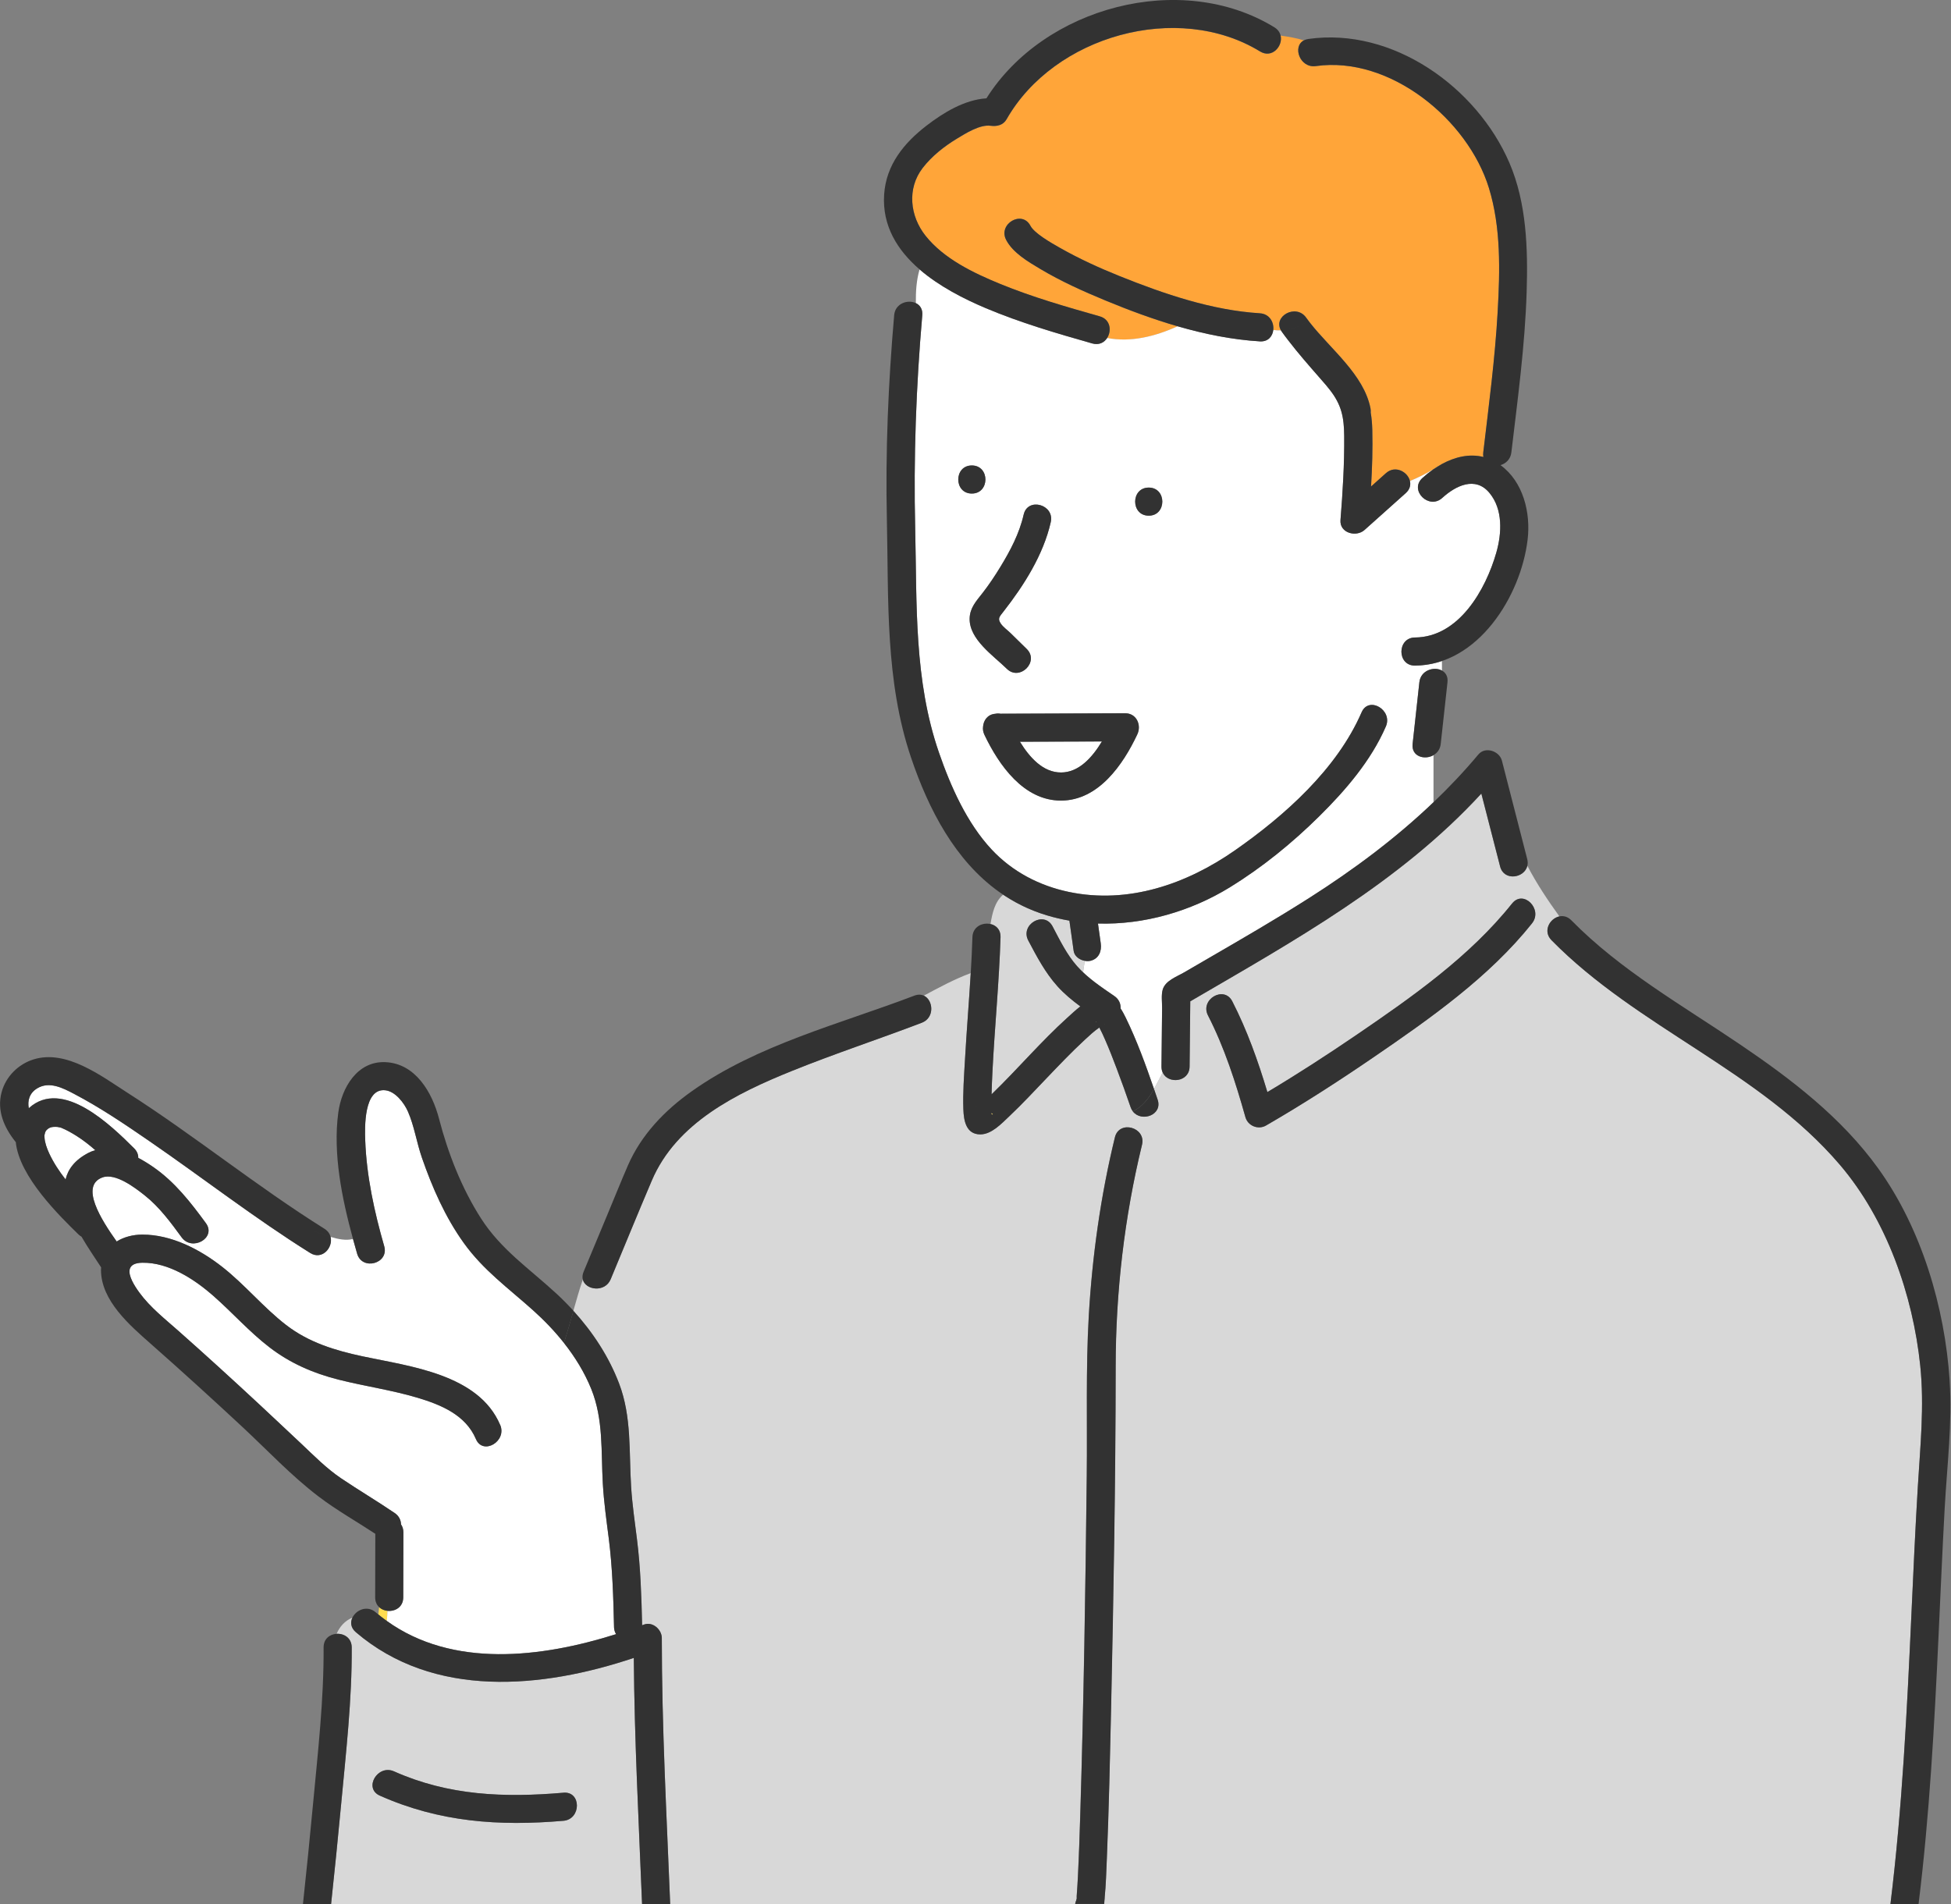 <svg width="125" height="122" viewBox="0 0 125 122" fill="none" xmlns="http://www.w3.org/2000/svg">
<rect x="0" y="0" width="125" height="122" fill="#808080" stroke="none"/>
<g clip-path="url(#clip0_1887_246)">
<path d="M65.347 47.528C65.972 48.544 66.831 49.502 67.982 49.497C69.13 49.493 69.982 48.528 70.599 47.508C68.849 47.514 67.098 47.521 65.347 47.526V47.528Z" fill="white"/>
<path d="M5.65 73.878C5.798 73.8 5.951 73.743 6.104 73.699C5.726 73.368 5.331 73.056 4.905 72.788C4.589 72.588 4.258 72.402 3.912 72.26C3.858 72.239 3.662 72.212 3.674 72.21C3.298 72.186 3.125 72.239 2.934 72.466C2.954 72.448 2.891 72.552 2.887 72.572C2.851 72.777 2.839 72.655 2.851 72.891C2.867 73.202 3.001 73.586 3.152 73.908C3.429 74.501 3.791 75.052 4.2 75.574C4.353 74.919 4.789 74.332 5.648 73.879L5.65 73.878Z" fill="white"/>
<path d="M70.25 65.499C70.201 65.41 70.18 65.499 70.228 65.48C70.221 65.482 70.232 65.49 70.25 65.499Z" fill="#FFDC50"/>
<path d="M123.032 87.511C122.558 82.963 120.876 78.141 117.881 74.632C112.738 68.609 104.91 65.852 99.404 60.241C98.83 59.655 99.298 58.849 99.909 58.717C99.163 57.683 98.453 56.62 97.857 55.475C97.675 56.269 96.358 56.485 96.11 55.52C95.71 53.964 95.308 52.406 94.908 50.849C89.678 56.543 82.889 60.293 76.259 64.162C76.245 65.554 76.23 66.947 76.216 68.339C76.205 69.351 74.836 69.479 74.492 68.728C74.303 69.076 74.13 69.434 73.937 69.776C74.015 70.003 74.092 70.23 74.169 70.455C74.508 71.446 73.134 71.923 72.583 71.216C72.521 71.136 72.469 71.044 72.433 70.934C72.148 70.104 71.85 69.277 71.54 68.456C71.304 67.831 71.064 67.208 70.792 66.597C70.684 66.352 70.573 66.107 70.448 65.87C70.443 65.861 70.437 65.85 70.432 65.841C70.427 65.844 70.421 65.848 70.416 65.852C70.086 66.079 69.789 66.359 69.495 66.631C68.64 67.422 67.837 68.269 67.031 69.11C66.25 69.926 65.481 70.756 64.659 71.531C64.175 71.986 63.533 72.685 62.809 72.687C61.891 72.687 61.747 71.795 61.721 71.084C61.684 70.019 61.767 68.944 61.826 67.883C61.93 66.041 62.084 64.198 62.193 62.354C61.154 62.737 60.171 63.272 59.189 63.796C59.796 64.076 59.901 65.214 59.059 65.534C56.293 66.59 53.476 67.514 50.731 68.624C47.195 70.052 43.34 71.938 41.763 75.643C40.867 77.743 40.006 79.859 39.127 81.967C38.764 82.838 37.514 82.673 37.341 81.987C37.117 82.642 36.926 83.316 36.735 83.99C37.978 85.357 39.008 86.924 39.666 88.653C40.478 90.787 40.293 93.037 40.435 95.272C40.509 96.423 40.673 97.524 40.813 98.66C41.038 100.478 41.096 102.311 41.139 104.139C41.181 104.125 41.222 104.111 41.262 104.094C41.82 103.887 42.402 104.419 42.402 104.963C42.402 110.64 42.712 116.328 42.939 122H68.883C68.896 121.915 68.919 121.832 68.955 121.755C68.955 121.751 68.955 121.75 68.955 121.75C68.95 121.748 68.975 121.658 68.971 121.647C68.978 121.665 68.982 121.678 68.986 121.69C68.986 121.688 68.989 121.685 68.989 121.683C68.98 121.634 68.973 121.564 68.98 121.487C69.013 121.076 69.036 120.665 69.058 120.253C69.124 118.94 69.168 117.625 69.207 116.312C69.431 109.062 69.544 101.809 69.625 94.555C69.663 91.158 69.56 87.736 69.753 84.344C69.973 80.504 70.515 76.615 71.428 72.876C71.704 71.749 73.44 72.23 73.164 73.355C72.037 77.983 71.478 82.793 71.477 87.552C71.471 94.858 71.34 102.167 71.183 109.471C71.113 112.677 71.043 115.883 70.911 119.086C70.877 119.923 70.853 120.766 70.771 121.6C70.758 121.73 70.751 121.867 70.735 122H121.119C121.879 115.82 122.18 109.601 122.465 103.385C122.589 100.683 122.71 97.979 122.872 95.279C123.027 92.686 123.299 90.11 123.029 87.513L123.032 87.511ZM98.156 59.162C95.406 62.618 91.589 65.288 87.974 67.763C85.74 69.29 83.456 70.763 81.113 72.118C80.609 72.41 79.948 72.141 79.791 71.579C79.17 69.366 78.449 67.118 77.395 65.068C76.866 64.038 78.42 63.128 78.95 64.158C79.895 65.999 80.603 67.984 81.2 69.976C83.132 68.823 85.023 67.597 86.88 66.331C90.441 63.904 94.175 61.287 96.881 57.887C97.603 56.979 98.869 58.263 98.154 59.16L98.156 59.162Z" fill="#D8D8D8"/>
<path d="M95.955 19.966C96.103 17.351 96.173 14.573 95.393 12.043C94.046 7.662 89.053 3.563 84.306 4.236C83.28 4.382 82.784 2.979 83.543 2.587C83.051 2.435 82.549 2.352 82.05 2.282C82.212 2.958 81.5 3.772 80.738 3.305C75.439 0.063 67.536 2.3 64.492 7.65C64.275 8.028 63.874 8.118 63.474 8.064C62.782 7.97 61.862 8.556 61.305 8.894C60.489 9.39 59.699 10.011 59.115 10.771C58.103 12.088 58.299 13.855 59.304 15.116C60.484 16.596 62.373 17.497 64.085 18.199C66.156 19.048 68.316 19.665 70.464 20.276C71.149 20.471 71.234 21.2 70.938 21.661C72.444 21.953 74.018 21.564 75.452 20.91C73.874 20.453 72.327 19.876 70.835 19.26C69.405 18.669 67.982 18.03 66.651 17.236C65.875 16.773 64.9 16.209 64.465 15.377C63.926 14.35 65.482 13.441 66.019 14.467C66.269 14.944 67.298 15.537 67.937 15.897C69.16 16.589 70.446 17.174 71.749 17.698C74.584 18.837 77.651 19.887 80.722 20.074C81.349 20.112 81.635 20.661 81.581 21.144C81.743 21.169 81.907 21.178 82.073 21.171C81.551 20.258 83.038 19.442 83.685 20.35C83.764 20.462 83.849 20.571 83.934 20.681C85.263 22.38 87.383 24.006 87.808 26.16C87.828 26.258 87.832 26.351 87.824 26.438C87.884 26.793 87.914 27.162 87.925 27.549C87.957 28.754 87.918 29.965 87.846 31.171C88.163 30.887 88.482 30.604 88.799 30.319C89.398 29.783 90.198 30.235 90.339 30.82C90.854 30.608 91.346 30.361 91.828 30.078C92.01 29.952 92.198 29.837 92.388 29.732C92.448 29.693 92.509 29.657 92.569 29.615C92.509 29.655 92.448 29.693 92.388 29.732C93.222 29.28 94.143 29.057 95.043 29.282C95.025 29.195 95.022 29.1 95.034 28.994C95.391 25.991 95.787 22.987 95.958 19.966H95.955Z" fill="#FFA539"/>
<path d="M24.824 103.215C24.626 103.196 24.435 103.116 24.289 102.981L24.239 103.444C24.419 103.592 24.601 103.732 24.786 103.866C24.804 103.648 24.815 103.432 24.824 103.215Z" fill="#FFDC50"/>
<path d="M68.787 60.927C68.698 60.282 68.606 59.636 68.516 58.991C68.037 58.908 67.561 58.798 67.093 58.658C66.046 58.344 65.109 57.89 64.268 57.327C63.728 57.802 63.58 58.503 63.461 59.207C63.82 59.29 64.119 59.571 64.105 60.05C64.016 62.925 63.732 65.79 63.586 68.661C63.56 69.146 63.541 69.63 63.53 70.117C63.548 70.099 63.566 70.082 63.584 70.066C65.219 68.483 66.696 66.736 68.388 65.207C68.642 64.976 68.919 64.717 69.216 64.486C68.687 64.095 68.179 63.676 67.743 63.189C66.966 62.321 66.423 61.287 65.882 60.266C65.34 59.241 66.896 58.331 67.437 59.356C67.9 60.232 68.35 61.17 69.016 61.916C69.137 62.051 69.265 62.177 69.394 62.301C69.423 62.056 69.461 61.811 69.504 61.568C69.166 61.507 68.836 61.275 68.787 60.929V60.927Z" fill="#D8D8D8"/>
<path d="M95.423 31.578C94.521 30.501 93.269 31.121 92.405 31.906C91.549 32.684 90.272 31.415 91.131 30.633C91.349 30.435 91.581 30.249 91.825 30.078C91.342 30.361 90.85 30.608 90.335 30.82C90.396 31.076 90.331 31.357 90.068 31.593C89.188 32.382 88.307 33.169 87.424 33.958C86.889 34.437 85.819 34.152 85.886 33.32C86.03 31.528 86.142 29.721 86.124 27.922C86.113 26.737 85.953 25.933 85.2 24.974C85.117 24.869 85.032 24.766 84.948 24.662C84.807 24.496 84.663 24.336 84.524 24.176C83.849 23.403 83.174 22.636 82.55 21.821C82.406 21.636 82.264 21.449 82.127 21.256C82.105 21.227 82.087 21.196 82.071 21.168C81.905 21.175 81.742 21.168 81.579 21.141C81.534 21.546 81.248 21.904 80.72 21.872C78.946 21.764 77.179 21.405 75.452 20.905C74.018 21.558 72.444 21.948 70.938 21.656C70.752 21.946 70.417 22.131 69.985 22.009C67.68 21.353 65.374 20.681 63.164 19.748C61.745 19.15 60.167 18.343 58.917 17.263C58.712 17.967 58.67 18.695 58.679 19.422C58.94 19.548 59.124 19.806 59.09 20.195C58.694 24.761 58.528 29.298 58.636 33.879C58.751 38.731 58.551 43.571 60.16 48.225C60.911 50.399 61.948 52.733 63.533 54.432C64.863 55.855 66.595 56.757 68.494 57.154C72.294 57.944 76.021 56.649 79.114 54.493C82.303 52.269 85.663 49.273 87.237 45.64C87.696 44.578 89.249 45.496 88.791 46.55C87.842 48.74 86.21 50.637 84.528 52.299C82.795 54.014 80.864 55.585 78.786 56.862C76.287 58.395 73.297 59.266 70.345 59.176C70.405 59.601 70.464 60.025 70.524 60.45C70.592 60.934 70.414 61.415 69.895 61.557C69.774 61.59 69.639 61.592 69.504 61.568C69.461 61.813 69.423 62.058 69.394 62.301C70.003 62.878 70.707 63.348 71.395 63.82C71.698 64.027 71.812 64.326 71.797 64.616C71.92 64.803 72.026 65.005 72.123 65.203C72.84 66.671 73.404 68.227 73.937 69.776C74.13 69.436 74.303 69.076 74.492 68.728C74.441 68.618 74.412 68.488 74.414 68.339C74.427 67.087 74.439 65.835 74.454 64.585C74.457 64.223 74.391 63.76 74.495 63.404C74.665 62.834 75.392 62.582 75.861 62.31C76.396 61.999 76.93 61.689 77.464 61.379C79.629 60.124 81.794 58.867 83.905 57.523C86.743 55.714 89.429 53.713 91.844 51.404V48.389C91.281 48.717 90.416 48.483 90.504 47.674C90.648 46.355 90.793 45.037 90.937 43.718C90.978 43.34 91.205 43.086 91.484 42.958C91.778 42.823 92.127 42.829 92.385 42.973V42.357C91.841 42.542 91.263 42.647 90.657 42.652C89.496 42.661 89.499 40.86 90.657 40.851C93.473 40.831 95.191 37.784 95.868 35.41C96.221 34.172 96.302 32.638 95.422 31.582L95.423 31.578ZM62.265 29.824C63.427 29.824 63.423 31.625 62.265 31.625C61.107 31.625 61.107 29.824 62.265 29.824ZM62.944 38.007C63.359 37.474 63.735 36.908 64.088 36.332C64.728 35.285 65.315 34.178 65.585 32.973C65.839 31.84 67.575 32.322 67.321 33.452C66.851 35.539 65.601 37.508 64.299 39.174C64.023 39.527 63.908 39.628 64.115 39.947C64.259 40.17 64.555 40.377 64.744 40.563C65.09 40.901 65.433 41.24 65.779 41.579C66.608 42.393 65.335 43.664 64.506 42.852C63.638 42.002 62.089 40.965 62.123 39.623C62.141 38.944 62.55 38.509 62.943 38.005L62.944 38.007ZM72.865 47.058C71.956 48.992 70.38 51.292 67.98 51.298C65.583 51.303 63.994 49.016 63.072 47.087C62.987 46.908 62.962 46.734 62.982 46.573C63.007 46.168 63.267 45.779 63.764 45.736C63.874 45.712 63.987 45.709 64.095 45.73C66.759 45.721 69.423 45.712 72.087 45.702C72.817 45.7 73.146 46.456 72.865 47.056V47.058ZM73.6 33.043C72.438 33.043 72.442 31.242 73.6 31.242C74.758 31.242 74.758 33.043 73.6 33.043Z" fill="white"/>
<path d="M22.798 104.581C22.466 104.298 22.439 103.941 22.582 103.648C22.088 103.855 21.767 104.226 21.564 104.689C22.034 104.66 22.531 104.948 22.535 105.557C22.555 108.909 22.167 112.283 21.856 115.615C21.656 117.746 21.441 119.875 21.213 122.002H41.137C40.927 116.751 40.648 111.488 40.608 106.232C34.734 108.201 27.796 108.86 22.796 104.583L22.798 104.581ZM36.099 116.67C31.975 117.025 28.154 116.757 24.334 115.056C23.277 114.585 24.194 113.034 25.244 113.502C28.752 115.064 32.326 115.195 36.099 114.871C37.256 114.772 37.245 116.573 36.099 116.672V116.67Z" fill="#D8D8D8"/>
<path d="M39.342 104.242C39.298 102.358 39.243 100.467 39.007 98.595C38.859 97.432 38.693 96.259 38.625 95.081C38.504 93.015 38.675 90.962 37.883 89C37.452 87.936 36.845 86.951 36.13 86.046C35.53 85.288 34.857 84.589 34.145 83.952C32.569 82.538 30.966 81.389 29.712 79.643C28.524 77.986 27.695 76.095 27.029 74.175C26.697 73.22 26.537 72.134 26.132 71.216C25.896 70.68 25.334 69.935 24.693 69.861C23.302 69.701 23.369 72.255 23.399 73.078C23.484 75.356 23.985 77.662 24.615 79.849C24.938 80.967 23.199 81.439 22.879 80.328C22.791 80.02 22.702 79.706 22.614 79.387C22.18 79.503 21.679 79.407 21.177 79.254C21.348 79.937 20.634 80.762 19.871 80.284C16.319 78.062 13.001 75.479 9.55 73.105C7.992 72.033 6.41 70.963 4.732 70.084C4.024 69.713 3.163 69.267 2.387 69.731C1.88 70.036 1.749 70.524 1.841 71.008C4 69.04 7.151 72.148 8.59 73.579C8.781 73.768 8.858 73.982 8.855 74.189C9.201 74.371 9.525 74.576 9.82 74.78C11.203 75.74 12.203 77.028 13.188 78.373C13.875 79.31 12.311 80.209 11.634 79.283C10.931 78.323 10.207 77.34 9.267 76.594C8.657 76.111 7.394 75.137 6.556 75.445C5.105 75.98 6.479 78.152 7.471 79.548C7.938 79.256 8.521 79.108 9.116 79.106C10.982 79.103 12.812 80.058 14.242 81.181C15.694 82.322 16.868 83.772 18.329 84.899C19.788 86.023 21.474 86.533 23.248 86.911C26.256 87.552 30.656 88.046 32.04 91.297C32.488 92.352 30.937 93.269 30.485 92.207C29.83 90.665 28.253 90.011 26.741 89.559C25.083 89.065 23.369 88.824 21.694 88.402C20.065 87.993 18.576 87.345 17.243 86.317C15.96 85.326 14.89 84.11 13.677 83.044C12.461 81.974 10.804 80.884 9.116 80.909C8.649 80.917 8.415 81.052 8.329 81.257C8.322 81.281 8.314 81.304 8.305 81.327C8.204 81.733 8.579 82.352 8.927 82.826C9.617 83.77 10.557 84.506 11.425 85.275C12.282 86.036 13.136 86.801 13.985 87.572C15.766 89.191 17.526 90.832 19.275 92.486C20.099 93.264 20.912 94.092 21.856 94.728C22.983 95.488 24.156 96.182 25.282 96.947C25.562 97.138 25.681 97.408 25.687 97.677C25.78 97.81 25.838 97.979 25.838 98.185C25.834 99.573 25.831 100.962 25.829 102.351C25.829 102.976 25.303 103.264 24.822 103.215C24.815 103.432 24.802 103.648 24.784 103.866C29.001 106.89 34.662 106.227 39.471 104.709C39.392 104.582 39.342 104.428 39.338 104.242H39.342Z" fill="white"/>
<path d="M62.534 70.953C62.534 70.953 62.552 70.942 62.577 70.925C62.552 70.934 62.535 70.945 62.534 70.953Z" fill="#FFDC50"/>
<path d="M63.521 71.311C63.521 71.383 63.523 71.432 63.535 71.392C63.528 71.417 63.722 71.464 63.521 71.311Z" fill="#FFDC50"/>
<path d="M70.77 65.637C70.77 65.637 70.767 65.641 70.765 65.643C70.779 65.643 70.787 65.643 70.783 65.639C70.752 65.605 70.776 65.63 70.77 65.639V65.637Z" fill="#FFDC50"/>
<path d="M63.766 45.736C63.269 45.777 63.009 46.166 62.984 46.573C62.964 46.736 62.989 46.908 63.074 47.087C63.996 49.018 65.583 51.303 67.982 51.298C70.381 51.292 71.957 48.992 72.867 47.058C73.15 46.458 72.818 45.7 72.089 45.703C69.425 45.712 66.761 45.721 64.097 45.732C63.989 45.711 63.877 45.714 63.766 45.738V45.736ZM67.982 49.497C66.831 49.5 65.972 48.542 65.347 47.528C67.098 47.523 68.849 47.515 70.599 47.51C69.982 48.529 69.13 49.493 67.982 49.498V49.497Z" fill="#323232"/>
<path d="M70.776 121.598C70.859 120.764 70.882 119.921 70.917 119.084C71.048 115.88 71.118 112.673 71.189 109.469C71.347 102.165 71.478 94.856 71.482 87.55C71.486 82.792 72.042 77.981 73.17 73.353C73.444 72.228 71.707 71.747 71.433 72.874C70.522 76.615 69.978 80.502 69.758 84.343C69.566 87.734 69.668 91.156 69.63 94.553C69.549 101.807 69.436 109.06 69.213 116.31C69.171 117.625 69.13 118.938 69.063 120.251C69.041 120.662 69.018 121.074 68.986 121.485C68.98 121.561 68.986 121.633 68.995 121.681C68.995 121.683 68.991 121.687 68.991 121.688C68.987 121.676 68.982 121.663 68.977 121.645C68.98 121.654 68.955 121.744 68.96 121.748C68.96 121.748 68.96 121.751 68.96 121.753C68.924 121.831 68.901 121.914 68.888 121.998H70.744C70.76 121.863 70.767 121.728 70.78 121.598H70.776Z" fill="#323232"/>
<path d="M124.914 88.462C124.605 83.764 123.113 78.723 120.339 74.87C117.994 71.614 114.784 69.157 111.49 66.927C107.792 64.421 103.828 62.179 100.676 58.969C100.438 58.726 100.161 58.665 99.907 58.719C99.296 58.85 98.828 59.657 99.402 60.243C104.909 65.852 112.735 68.609 117.879 74.634C120.874 78.143 122.558 82.965 123.03 87.513C123.301 90.11 123.03 92.684 122.874 95.279C122.712 97.979 122.591 100.683 122.467 103.385C122.182 109.601 121.881 115.822 121.121 122H122.922C123.627 116.276 123.938 110.516 124.205 104.757C124.331 102.041 124.448 99.325 124.597 96.609C124.747 93.901 125.091 91.174 124.911 88.462H124.914Z" fill="#323232"/>
<path d="M59.191 63.796C57.872 64.501 56.556 65.187 55.102 65.459C56.557 65.187 57.874 64.501 59.191 63.796C59.023 63.719 58.818 63.708 58.582 63.796C53.816 65.615 48.526 66.936 44.316 69.926C42.578 71.16 41.085 72.71 40.226 74.686C39.774 75.729 39.351 76.785 38.913 77.835C38.405 79.052 37.899 80.27 37.391 81.488C37.313 81.673 37.303 81.841 37.34 81.987C37.515 82.673 38.765 82.838 39.127 81.967C40.006 79.859 40.867 77.743 41.762 75.643C43.34 71.938 47.195 70.052 50.73 68.624C53.477 67.514 56.293 66.59 59.059 65.534C59.9 65.214 59.796 64.076 59.189 63.796H59.191Z" fill="#323232"/>
<path d="M32.045 91.299C30.662 88.048 26.261 87.554 23.253 86.913C21.481 86.535 19.793 86.027 18.334 84.901C16.874 83.773 15.699 82.323 14.248 81.183C12.816 80.059 10.987 79.106 9.121 79.108C8.527 79.108 7.943 79.258 7.477 79.55C6.484 78.154 5.108 75.981 6.562 75.446C7.399 75.138 8.662 76.111 9.273 76.596C10.213 77.34 10.935 78.323 11.639 79.285C12.317 80.211 13.882 79.314 13.194 78.375C12.209 77.03 11.209 75.742 9.826 74.782C9.532 74.578 9.206 74.373 8.86 74.191C8.864 73.984 8.786 73.769 8.595 73.58C7.156 72.15 4.006 69.041 1.846 71.01C1.754 70.526 1.886 70.036 2.392 69.733C3.167 69.268 4.027 69.715 4.737 70.086C6.416 70.965 7.996 72.035 9.555 73.107C13.006 75.481 16.322 78.064 19.876 80.286C20.64 80.764 21.353 79.939 21.182 79.256C20.701 79.11 20.222 78.91 19.802 78.79C20.222 78.91 20.703 79.108 21.182 79.256C21.132 79.058 21.007 78.871 20.786 78.732C16.45 76.019 12.473 72.773 8.165 70.018C6.49 68.946 4.258 67.233 2.156 67.88C1.169 68.184 0.371 68.984 0.103 69.985C-0.213 71.156 0.263 72.249 0.987 73.152C0.994 73.161 1.002 73.168 1.011 73.177C1.228 75.409 3.862 77.952 5.027 79.096C5.09 79.157 5.155 79.206 5.222 79.243C5.643 79.964 6.11 80.641 6.479 81.207C6.475 81.261 6.47 81.313 6.47 81.369C6.47 83.338 8.322 84.928 9.663 86.109C11.641 87.853 13.592 89.629 15.523 91.425C17.133 92.923 18.669 94.566 20.425 95.901C21.571 96.771 22.843 97.488 24.046 98.28C24.042 99.638 24.039 100.995 24.037 102.353C24.037 102.888 24.419 103.174 24.831 103.217C25.314 103.266 25.838 102.979 25.838 102.353C25.842 100.964 25.845 99.575 25.847 98.186C25.847 97.979 25.79 97.81 25.696 97.678C25.69 97.41 25.572 97.14 25.291 96.949C24.165 96.183 22.994 95.49 21.865 94.73C20.921 94.094 20.107 93.266 19.284 92.487C17.533 90.836 15.775 89.193 13.993 87.574C13.145 86.803 12.293 86.037 11.434 85.277C10.566 84.508 9.626 83.772 8.936 82.828C8.588 82.354 8.215 81.734 8.314 81.329C8.323 81.306 8.331 81.282 8.338 81.259C8.424 81.054 8.66 80.918 9.125 80.911C10.813 80.886 12.47 81.976 13.685 83.046C14.898 84.114 15.969 85.33 17.252 86.318C18.585 87.349 20.076 87.995 21.703 88.404C23.376 88.826 25.092 89.067 26.75 89.561C28.262 90.013 29.839 90.666 30.494 92.208C30.946 93.271 32.499 92.354 32.049 91.299H32.045ZM4.202 75.573C3.793 75.05 3.431 74.499 3.154 73.906C3.003 73.584 2.869 73.202 2.853 72.889C2.841 72.653 2.853 72.775 2.889 72.57C2.893 72.55 2.956 72.446 2.936 72.464C3.127 72.239 3.3 72.186 3.676 72.208C3.664 72.21 3.86 72.237 3.914 72.258C4.26 72.401 4.589 72.586 4.906 72.786C5.332 73.056 5.728 73.366 6.106 73.698C5.953 73.741 5.8 73.798 5.652 73.876C4.793 74.328 4.357 74.915 4.204 75.571L4.202 75.573Z" fill="#323232"/>
<path d="M42.404 104.963C42.404 104.419 41.822 103.887 41.263 104.094C41.222 104.109 41.181 104.125 41.141 104.139C41.099 102.311 41.042 100.476 40.815 98.66C40.674 97.522 40.509 96.423 40.437 95.272C40.294 93.037 40.48 90.787 39.667 88.653C39.01 86.924 37.98 85.357 36.737 83.99C36.542 84.683 36.35 85.375 36.128 86.046C36.843 86.951 37.45 87.936 37.881 89C38.673 90.962 38.502 93.013 38.623 95.081C38.691 96.261 38.857 97.432 39.005 98.595C39.242 100.467 39.297 102.358 39.34 104.242C39.343 104.428 39.394 104.583 39.473 104.709C34.662 106.229 29.003 106.892 24.786 103.866C24.543 103.691 24.303 103.507 24.069 103.307C23.522 102.839 22.817 103.158 22.58 103.648C22.437 103.941 22.464 104.298 22.796 104.581C27.796 108.86 34.736 108.199 40.608 106.231C40.647 111.486 40.926 116.75 41.137 122H42.938C42.712 116.328 42.4 110.64 42.402 104.963H42.404Z" fill="#323232"/>
<path d="M35.624 82.866C33.92 81.291 32.106 80.076 30.826 78.082C29.581 76.144 28.704 73.899 28.126 71.673C27.697 70.023 26.638 68.144 24.692 68.058C22.881 67.979 21.886 69.71 21.674 71.291C21.321 73.919 21.906 76.79 22.616 79.388C23.012 79.281 23.351 79.002 23.581 78.427C23.352 79 23.012 79.281 22.616 79.388C22.702 79.704 22.79 80.02 22.881 80.328C23.201 81.439 24.939 80.967 24.617 79.849C23.986 77.662 23.484 75.356 23.401 73.078C23.37 72.255 23.302 69.701 24.694 69.861C25.335 69.935 25.898 70.68 26.133 71.216C26.539 72.134 26.699 73.22 27.03 74.175C27.695 76.095 28.525 77.986 29.714 79.643C30.966 81.389 32.571 82.54 34.147 83.952C34.858 84.589 35.532 85.29 36.132 86.046C36.353 85.373 36.546 84.681 36.741 83.99C36.386 83.599 36.013 83.224 35.627 82.866H35.624Z" fill="#323232"/>
<path d="M21.564 104.687C21.137 104.714 20.732 105.002 20.733 105.555C20.753 108.907 20.366 112.281 20.054 115.613C19.855 117.744 19.64 119.873 19.411 122H21.213C21.443 119.873 21.657 117.744 21.856 115.613C22.167 112.281 22.555 108.907 22.535 105.555C22.531 104.948 22.034 104.658 21.564 104.687Z" fill="#323232"/>
<path d="M36.099 114.869C32.326 115.193 28.752 115.064 25.244 113.5C24.194 113.034 23.277 114.584 24.334 115.055C28.154 116.755 31.975 117.023 36.099 116.668C37.245 116.569 37.256 114.768 36.099 114.867V114.869Z" fill="#323232"/>
<path d="M96.137 29.804C96.479 29.703 96.78 29.431 96.832 28.992C97.237 25.577 97.704 22.156 97.812 18.714C97.898 15.955 97.814 13.006 96.706 10.432C94.613 5.576 89.224 1.731 83.827 2.496C83.718 2.513 83.622 2.543 83.543 2.585C84.247 2.803 84.926 3.166 85.54 3.856C84.926 3.165 84.245 2.803 83.543 2.585C82.784 2.976 83.282 4.379 84.306 4.235C89.053 3.561 94.044 7.66 95.393 12.041C96.173 14.573 96.104 17.349 95.955 19.964C95.784 22.985 95.386 25.988 95.031 28.992C95.018 29.098 95.022 29.194 95.04 29.28C94.139 29.055 93.219 29.278 92.385 29.73C92.199 29.851 92.012 29.966 91.825 30.076C91.582 30.246 91.349 30.433 91.131 30.631C90.272 31.413 91.549 32.683 92.405 31.904C93.267 31.119 94.521 30.498 95.424 31.577C96.306 32.63 96.223 34.167 95.87 35.404C95.191 37.778 93.475 40.826 90.659 40.846C89.501 40.855 89.498 42.656 90.659 42.647C94.696 42.618 97.448 38.191 97.875 34.568C98.078 32.852 97.596 30.867 96.137 29.804Z" fill="#323232"/>
<path d="M91.825 30.078C92.012 29.968 92.199 29.853 92.385 29.732C92.192 29.837 92.005 29.952 91.825 30.078Z" fill="#323232"/>
<path d="M91.486 42.955C91.207 43.083 90.98 43.337 90.939 43.715C90.794 45.033 90.65 46.352 90.506 47.67C90.418 48.479 91.283 48.715 91.846 48.385C92.084 48.247 92.27 48.009 92.307 47.67C92.451 46.352 92.596 45.033 92.74 43.715C92.824 42.946 92.048 42.695 91.486 42.955Z" fill="#323232"/>
<path d="M96.882 57.887C94.177 61.287 90.443 63.904 86.882 66.331C85.025 67.595 83.134 68.823 81.201 69.976C80.605 67.984 79.897 66.001 78.952 64.158C78.422 63.126 76.868 64.038 77.397 65.068C78.449 67.118 79.171 69.364 79.793 71.579C79.95 72.141 80.611 72.41 81.115 72.118C83.458 70.763 85.742 69.29 87.976 67.763C91.591 65.29 95.407 62.618 98.158 59.162C98.873 58.263 97.607 56.981 96.884 57.889L96.882 57.887Z" fill="#323232"/>
<path d="M87.237 45.64C85.665 49.273 82.304 52.269 79.114 54.493C76.019 56.651 72.293 57.946 68.494 57.154C66.596 56.759 64.863 55.857 63.533 54.432C61.948 52.733 60.911 50.399 60.16 48.225C58.551 43.569 58.749 38.731 58.636 33.879C58.528 29.298 58.694 24.761 59.09 20.195C59.124 19.806 58.94 19.548 58.679 19.422C58.168 19.175 57.355 19.435 57.289 20.195C56.91 24.566 56.725 28.916 56.822 33.302C56.936 38.437 56.703 43.627 58.375 48.558C59.506 51.898 61.206 55.143 64.004 57.143C64.099 57.033 64.195 56.923 64.29 56.813C64.196 56.923 64.101 57.033 64.004 57.143C64.913 57.793 65.936 58.312 67.094 58.657C67.563 58.798 68.038 58.908 68.517 58.991C68.607 59.636 68.699 60.282 68.789 60.927C68.858 61.41 69.472 61.673 69.897 61.556C70.416 61.413 70.594 60.931 70.526 60.448C70.466 60.023 70.407 59.6 70.347 59.175C73.298 59.264 76.29 58.393 78.788 56.86C80.866 55.583 82.797 54.012 84.53 52.297C86.212 50.633 87.844 48.738 88.793 46.548C89.249 45.494 87.698 44.578 87.239 45.639L87.237 45.64Z" fill="#323232"/>
<path d="M65.585 32.974C65.313 34.179 64.728 35.287 64.088 36.334C63.737 36.91 63.36 37.476 62.944 38.009C62.552 38.513 62.143 38.947 62.125 39.626C62.091 40.968 63.64 42.004 64.508 42.856C65.336 43.668 66.612 42.395 65.781 41.582C65.435 41.244 65.091 40.905 64.746 40.566C64.556 40.381 64.261 40.174 64.117 39.95C63.91 39.632 64.023 39.531 64.301 39.178C65.603 37.512 66.853 35.543 67.323 33.455C67.577 32.326 65.841 31.845 65.587 32.976L65.585 32.974Z" fill="#323232"/>
<path d="M73.6 33.043C74.758 33.043 74.762 31.242 73.6 31.242C72.439 31.242 72.439 33.043 73.6 33.043Z" fill="#323232"/>
<path d="M62.265 29.824C61.107 29.824 61.103 31.625 62.265 31.625C63.427 31.625 63.427 29.824 62.265 29.824Z" fill="#323232"/>
<path d="M73.937 69.778C73.607 70.365 73.218 70.897 72.582 71.217C73.132 71.927 74.508 71.448 74.169 70.457C74.092 70.23 74.014 70.005 73.937 69.778Z" fill="#323232"/>
<path d="M73.937 69.778C73.404 68.229 72.84 66.673 72.123 65.205C72.026 65.007 71.92 64.803 71.797 64.618C71.811 64.328 71.696 64.029 71.395 63.822C70.558 63.247 69.697 62.68 69.016 61.916C68.351 61.17 67.899 60.232 67.436 59.356C66.894 58.331 65.34 59.239 65.882 60.266C66.422 61.289 66.966 62.323 67.743 63.189C68.178 63.676 68.686 64.095 69.216 64.486C68.919 64.717 68.643 64.978 68.388 65.207C66.696 66.736 65.219 68.483 63.584 70.066C63.566 70.084 63.548 70.1 63.53 70.117C63.542 69.632 63.562 69.146 63.586 68.661C63.73 65.79 64.014 62.923 64.104 60.05C64.14 58.89 62.339 58.892 62.303 60.05C62.28 60.817 62.24 61.586 62.195 62.354C62.085 64.198 61.932 66.041 61.828 67.883C61.766 68.946 61.685 70.019 61.723 71.084C61.748 71.795 61.892 72.689 62.811 72.687C63.535 72.687 64.176 71.986 64.661 71.531C65.482 70.756 66.253 69.926 67.033 69.11C67.838 68.269 68.641 67.422 69.497 66.631C69.791 66.359 70.088 66.08 70.417 65.852C70.423 65.848 70.428 65.844 70.434 65.841C70.439 65.85 70.446 65.861 70.45 65.87C70.576 66.106 70.686 66.352 70.794 66.597C71.064 67.208 71.304 67.831 71.541 68.456C71.853 69.277 72.152 70.104 72.435 70.934C72.473 71.044 72.523 71.136 72.584 71.215C73.218 70.895 73.607 70.364 73.939 69.776L73.937 69.778ZM62.534 70.953C62.534 70.953 62.552 70.934 62.577 70.925C62.552 70.942 62.534 70.954 62.534 70.953ZM63.535 71.39C63.522 71.43 63.521 71.381 63.521 71.309C63.722 71.46 63.528 71.414 63.535 71.39ZM70.228 65.482C70.18 65.5 70.201 65.41 70.25 65.5C70.23 65.491 70.221 65.486 70.228 65.482ZM70.765 65.641C70.765 65.641 70.769 65.637 70.77 65.635C70.776 65.628 70.752 65.601 70.783 65.635C70.787 65.641 70.779 65.641 70.765 65.639V65.641Z" fill="#323232"/>
<path d="M97.848 55.043C97.308 52.941 96.767 50.84 96.227 48.738C96.068 48.122 95.162 47.814 94.721 48.34C93.817 49.421 92.853 50.439 91.846 51.402C89.431 53.712 86.744 55.713 83.907 57.521C81.796 58.867 79.631 60.122 77.466 61.377C76.931 61.687 76.396 61.997 75.863 62.309C75.394 62.581 74.667 62.833 74.497 63.402C74.391 63.758 74.46 64.221 74.456 64.584C74.443 65.835 74.431 67.087 74.416 68.337C74.416 68.487 74.443 68.615 74.494 68.726C74.713 68.325 74.955 67.939 75.275 67.617C74.953 67.939 74.713 68.325 74.494 68.726C74.838 69.477 76.207 69.349 76.217 68.337C76.232 66.945 76.246 65.552 76.261 64.16C82.893 60.289 89.68 56.539 94.91 50.848C95.31 52.404 95.712 53.962 96.112 55.518C96.36 56.482 97.677 56.266 97.859 55.473C97.486 54.756 97.156 54.005 96.89 53.209C97.156 54.007 97.486 54.756 97.859 55.473C97.889 55.343 97.889 55.197 97.848 55.041V55.043Z" fill="#323232"/>
<path d="M90.335 30.82C90.195 30.235 89.395 29.783 88.795 30.319C88.478 30.604 88.159 30.887 87.842 31.171C87.914 29.965 87.952 28.754 87.922 27.549C87.911 27.162 87.882 26.793 87.821 26.438C87.828 26.35 87.824 26.258 87.805 26.16C87.381 24.005 85.259 22.38 83.93 20.681C83.847 20.571 83.763 20.463 83.682 20.35C83.035 19.442 81.549 20.258 82.07 21.171C82.659 21.148 83.253 20.933 83.737 20.611C83.253 20.935 82.659 21.148 82.07 21.171C82.086 21.2 82.106 21.229 82.125 21.259C82.262 21.452 82.404 21.64 82.549 21.825C83.172 22.637 83.847 23.405 84.523 24.179C84.661 24.34 84.805 24.5 84.946 24.666C85.031 24.768 85.115 24.871 85.198 24.977C85.953 25.937 86.111 26.741 86.122 27.926C86.138 29.725 86.028 31.53 85.884 33.324C85.818 34.156 86.888 34.439 87.423 33.961C88.303 33.172 89.184 32.385 90.067 31.596C90.33 31.36 90.395 31.079 90.333 30.824L90.335 30.82Z" fill="#323232"/>
<path d="M82.05 2.28C81.587 2.214 81.126 2.156 80.677 2.057C81.124 2.156 81.585 2.215 82.05 2.28C82.001 2.077 81.875 1.888 81.646 1.747C75.671 -1.909 66.889 0.438 63.2 6.301C61.797 6.391 60.448 7.214 59.365 8.048C57.91 9.168 56.775 10.566 56.647 12.455C56.511 14.471 57.503 16.041 58.915 17.261C60.165 18.341 61.745 19.148 63.162 19.746C65.372 20.679 67.678 21.351 69.983 22.007C70.416 22.129 70.751 21.946 70.936 21.654C70.452 21.56 69.973 21.396 69.51 21.146C69.974 21.396 70.452 21.56 70.936 21.654C71.232 21.193 71.147 20.463 70.463 20.269C68.312 19.658 66.152 19.04 64.083 18.192C62.372 17.489 60.482 16.589 59.302 15.108C58.297 13.848 58.101 12.081 59.113 10.764C59.699 10.004 60.489 9.381 61.303 8.887C61.86 8.548 62.78 7.963 63.472 8.057C63.872 8.111 64.274 8.021 64.49 7.642C67.534 2.295 75.437 0.056 80.737 3.298C81.498 3.764 82.21 2.952 82.048 2.275L82.05 2.28Z" fill="#323232"/>
<path d="M80.722 20.073C77.651 19.885 74.584 18.835 71.749 17.697C70.446 17.174 69.16 16.587 67.937 15.896C67.298 15.535 66.269 14.943 66.019 14.465C65.48 13.439 63.926 14.348 64.465 15.375C64.9 16.207 65.877 16.771 66.651 17.234C67.982 18.028 69.405 18.666 70.835 19.258C72.327 19.874 73.872 20.451 75.452 20.908C77.179 21.409 78.946 21.767 80.72 21.875C81.248 21.908 81.534 21.549 81.579 21.144C81.034 21.059 80.519 20.786 80.137 20.251C80.52 20.788 81.034 21.061 81.579 21.144C81.633 20.662 81.347 20.112 80.72 20.074L80.722 20.073Z" fill="#323232"/>
</g>
<defs>
<clipPath id="clip0_1887_246">
<rect width="124.965" height="122" fill="white"/>
</clipPath>
</defs>
</svg>
